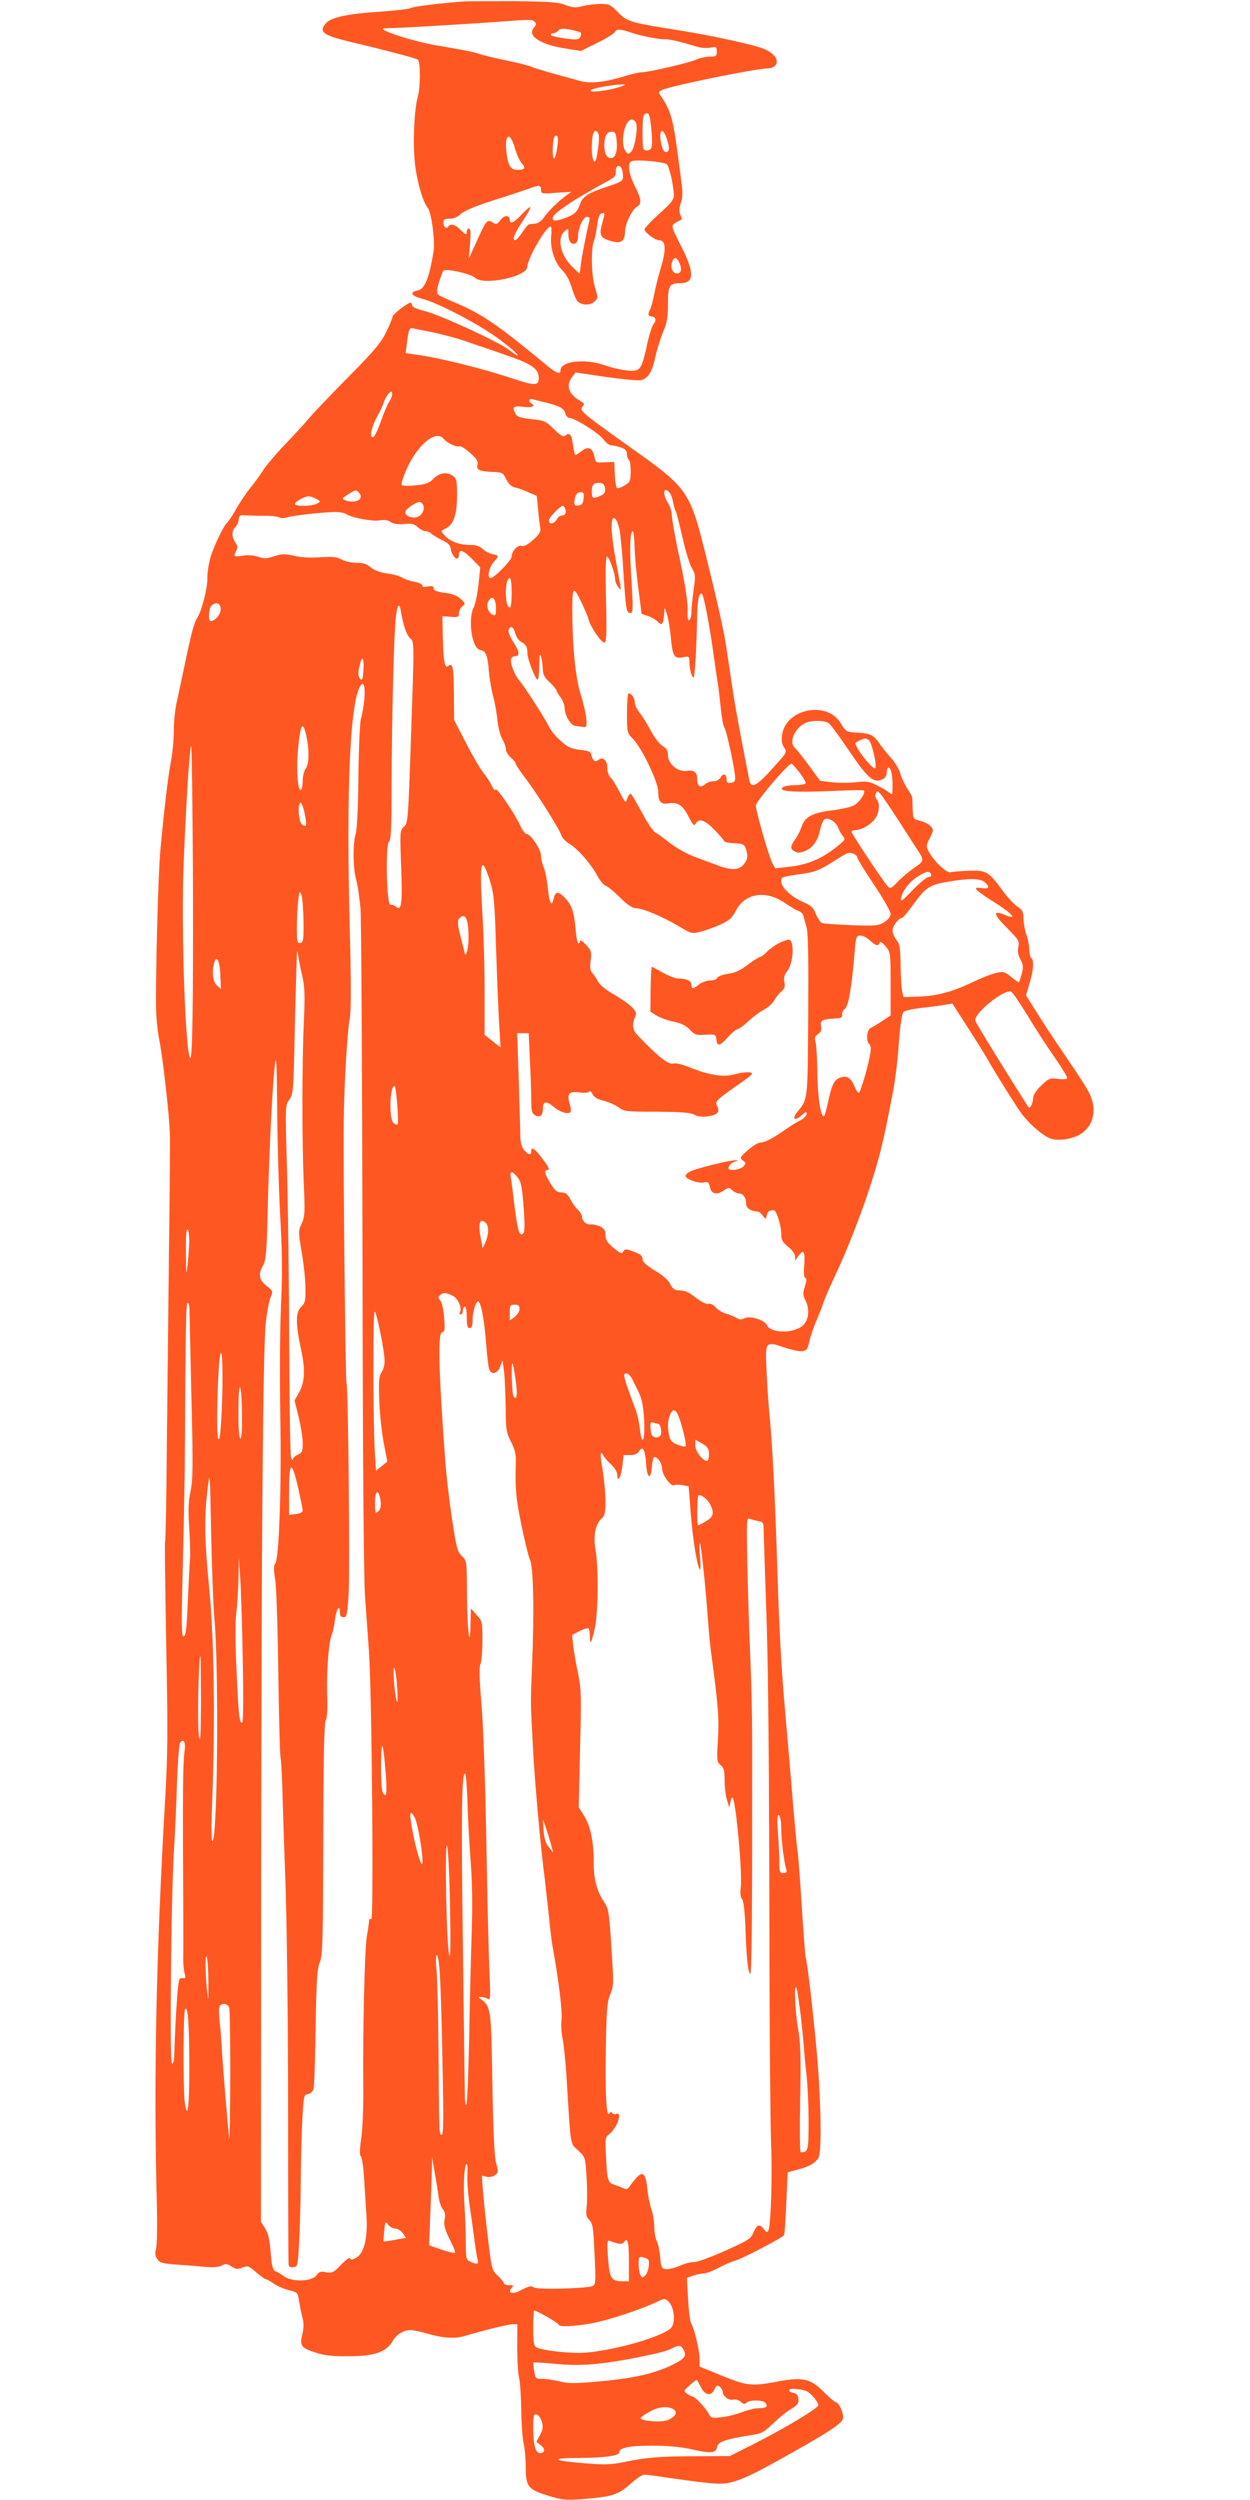 <?xml version="1.0" standalone="no"?>
<!DOCTYPE svg PUBLIC "-//W3C//DTD SVG 20010904//EN"
 "http://www.w3.org/TR/2001/REC-SVG-20010904/DTD/svg10.dtd">
<svg version="1.0" xmlns="http://www.w3.org/2000/svg"
 width="640pt" height="1280pt" viewBox="0 0 640 1280"
 preserveAspectRatio="xMidYMid meet">
<g transform="translate(0,1280) scale(0.1,-0.1)"
fill="#ff5722" stroke="none">
<path d="M2385 12793 c-101 -6 -271 -26 -281 -34 -6 -5 -78 -13 -160 -19 -168
-11 -251 -29 -277 -61 -37 -46 -13 -61 163 -102 123 -29 299 -75 309 -82 14
-8 14 -138 1 -186 -20 -72 -27 -244 -15 -351 11 -93 41 -194 66 -224 18 -22
37 -167 29 -220 -22 -137 -45 -194 -81 -201 -45 -9 -34 -28 23 -43 81 -20 293
-132 390 -204 77 -58 108 -86 95 -86 -2 0 -20 13 -40 28 -50 40 -352 179 -431
199 -41 10 -66 21 -66 29 0 8 -4 14 -8 14 -15 0 -92 -60 -92 -71 0 -6 -14 -41
-32 -78 -26 -54 -60 -96 -199 -236 -92 -93 -182 -188 -200 -210 -18 -22 -72
-81 -120 -131 -48 -50 -99 -111 -114 -135 -15 -24 -44 -64 -65 -89 -20 -25
-52 -72 -70 -105 -19 -33 -39 -64 -46 -70 -20 -17 -72 -127 -88 -185 -8 -30
-15 -73 -14 -95 1 -54 -26 -164 -51 -206 -19 -33 -29 -68 -72 -274 -10 -49
-25 -119 -33 -155 -9 -36 -16 -103 -16 -150 0 -47 -7 -119 -15 -160 -15 -76
-36 -257 -54 -455 -11 -113 -25 -649 -22 -810 1 -49 9 -122 17 -161 18 -92 53
-399 54 -489 1 -38 -1 -311 -5 -605 -3 -294 -8 -744 -11 -1000 -2 -256 -6
-470 -9 -477 -2 -7 1 -243 6 -525 9 -438 8 -553 -5 -783 -46 -782 -60 -1448
-43 -2073 3 -112 1 -218 -4 -235 -6 -23 -5 -37 6 -53 12 -19 26 -23 92 -28 43
-3 109 -8 147 -12 46 -4 76 -2 92 7 19 10 27 9 49 -5 23 -15 32 -16 56 -6 26
11 32 9 70 -24 24 -20 46 -36 51 -36 5 0 22 -10 38 -21 16 -12 50 -27 77 -34
47 -12 48 -13 54 -56 4 -24 11 -61 17 -83 8 -28 8 -52 0 -87 -14 -60 -7 -70
70 -95 42 -14 85 -19 167 -18 132 0 192 21 225 77 21 36 56 57 93 57 12 0 54
-9 92 -20 79 -22 134 -25 185 -10 93 28 223 60 244 60 l25 0 -1 -117 c0 -65 4
-136 10 -158 5 -22 10 -98 11 -170 1 -72 7 -148 13 -170 5 -22 10 -75 10 -119
0 -98 12 -113 118 -145 64 -20 88 -22 165 -17 157 12 190 22 251 77 30 27 62
49 72 49 9 0 64 -7 122 -16 260 -37 283 -38 352 -15 63 22 111 46 313 160 168
95 225 134 231 157 6 23 -20 84 -36 84 -5 0 -33 24 -63 54 -67 68 -109 77
-238 52 -129 -24 -154 -22 -282 30 l-115 47 0 36 c1 40 -26 156 -43 185 -6 10
-13 66 -16 126 l-6 107 33 12 c18 6 42 11 54 11 12 0 46 13 76 29 30 16 66 32
80 35 45 13 249 120 255 133 2 8 8 83 11 168 l7 153 45 12 c62 15 99 36 113
63 18 33 12 321 -12 572 -21 218 -46 431 -54 453 -2 7 -11 124 -20 260 -8 136
-18 258 -20 272 -3 14 -12 108 -21 210 -16 191 -25 300 -43 505 -21 236 -31
425 -41 740 -11 358 -26 655 -40 790 -5 50 -12 150 -15 223 -7 156 -8 156 91
123 35 -12 76 -21 91 -19 23 3 28 10 38 53 6 28 23 77 38 110 14 33 29 71 33
85 3 14 40 97 81 185 41 89 105 252 143 365 62 186 80 256 135 545 9 50 22
155 27 235 6 84 16 150 23 158 6 7 49 17 96 22 46 5 100 12 120 16 l35 6 85
-132 c46 -72 90 -143 98 -158 16 -31 135 -223 166 -266 41 -59 119 -126 159
-137 47 -13 123 3 161 33 56 44 70 119 35 195 -10 24 -59 100 -107 170 -48 70
-118 174 -154 232 l-66 105 18 60 c21 67 24 122 9 131 -5 3 -10 23 -10 43 0
20 -7 55 -15 77 -8 22 -14 59 -15 82 0 34 -5 44 -29 60 -16 10 -49 45 -74 78
-76 104 -85 109 -175 107 -42 -2 -85 -5 -95 -8 -20 -6 -87 58 -113 108 -13 24
-12 31 7 68 20 39 20 42 4 60 -9 10 -33 22 -53 27 -36 9 -37 10 -39 58 -1 28
-2 55 -2 61 -1 6 -12 27 -26 47 -13 20 -29 54 -35 76 -6 22 -28 59 -50 83 -22
24 -50 59 -62 78 -25 37 -49 47 -113 49 -48 2 -56 6 -80 47 -67 116 -277 78
-300 -54 -5 -32 -3 -49 9 -68 17 -24 16 -26 -51 -100 -91 -102 -117 -115 -127
-66 -52 266 -71 368 -87 477 -11 72 -26 173 -34 225 -8 52 -45 222 -84 377
-102 415 -92 401 -431 642 -221 158 -234 169 -218 189 11 12 10 17 -6 26 -64
36 -81 81 -47 125 l18 24 155 -23 c86 -12 167 -20 182 -16 35 9 56 44 72 121
8 36 25 92 39 125 20 47 25 76 25 143 0 94 7 107 61 107 76 0 77 53 2 198 -45
90 -47 95 -29 108 10 7 24 15 30 17 7 2 8 10 0 27 -8 17 -7 34 2 60 9 26 10
55 3 106 -5 38 -13 103 -19 144 -22 172 -36 224 -82 292 -18 26 -18 27 -1 36
38 21 486 112 547 112 13 0 29 7 36 15 20 24 -2 59 -52 82 -44 21 -267 70
-443 98 -247 39 -264 44 -310 91 -38 40 -46 44 -89 44 -26 0 -67 -5 -92 -11
-37 -10 -52 -9 -90 6 -37 14 -83 17 -257 19 -117 0 -230 0 -252 -1z m353 -105
c9 -9 8 -16 -4 -29 -38 -42 34 -89 166 -108 l74 -12 83 41 c45 22 86 47 91 56
10 17 27 16 87 -4 47 -16 137 -34 170 -33 27 0 65 -9 171 -40 17 -5 45 -6 62
-3 29 6 32 4 32 -20 0 -23 -4 -26 -35 -26 -19 0 -49 -6 -67 -14 -40 -18 -247
-66 -281 -66 -14 0 -53 -9 -88 -20 -103 -31 -173 -39 -227 -25 -119 32 -239
66 -257 75 -11 5 -67 19 -125 31 -58 12 -116 26 -130 31 -28 11 -85 22 -210
43 -111 17 -290 72 -290 88 0 2 17 3 38 3 39 0 381 20 562 33 159 12 165 12
178 -1z m233 -53 c6 -4 5 -13 0 -24 -9 -15 -17 -16 -80 -8 -39 6 -71 14 -71
18 0 5 6 9 14 9 7 0 19 6 25 14 9 10 22 11 57 5 25 -5 50 -11 55 -14z m199
-281 c-62 -20 -158 -30 -145 -16 10 11 114 29 165 30 17 0 10 -5 -20 -14z
m165 -218 c8 -91 4 -106 -26 -106 -17 0 -19 8 -19 88 0 89 3 102 26 102 8 0
14 -27 19 -84z m-77 30 c7 -35 -9 -126 -26 -142 -14 -15 -17 -15 -29 2 -31 42
-3 169 35 162 9 -2 18 -12 20 -22z m-194 -52 c6 -14 1 -67 -10 -122 -9 -42
-24 -11 -24 48 0 61 7 90 20 90 4 0 11 -7 14 -16z m94 -46 c3 -57 -13 -86 -41
-75 -32 12 -30 122 2 130 30 8 36 0 39 -55z m259 12 c9 -29 10 -47 3 -54 -16
-16 -32 8 -38 59 -7 62 17 58 35 -5z m-563 -28 c-10 -72 -23 -86 -24 -25 0 58
8 86 22 77 5 -3 6 -26 2 -52z m-218 -9 c9 -32 25 -67 35 -79 23 -24 16 -34
-22 -34 -34 0 -48 22 -56 90 -11 94 18 110 43 23z m779 -85 c13 -14 35 -113
35 -159 0 -21 -16 -42 -75 -94 -41 -37 -75 -73 -75 -79 0 -16 54 -56 75 -56
34 0 37 -48 9 -139 -14 -47 -30 -110 -35 -140 -6 -29 -14 -62 -19 -72 -14 -25
-12 -39 4 -39 23 0 29 -20 13 -38 -8 -9 -22 -53 -32 -97 -22 -105 -33 -133
-57 -141 -27 -8 -96 3 -165 27 -101 34 -223 20 -223 -27 0 -23 -21 -16 -69 24
-242 201 -328 261 -458 317 -48 20 -93 41 -99 46 -9 7 -8 23 3 62 9 28 19 56
23 61 13 13 142 -16 162 -36 42 -42 267 5 268 56 1 43 95 206 119 206 5 0 6
-22 3 -49 -6 -63 19 -139 58 -176 18 -17 36 -50 46 -84 9 -31 23 -64 31 -73
20 -22 66 -23 87 -2 19 19 19 17 1 78 -17 57 -20 192 -4 233 6 15 13 53 17 83
5 40 12 56 24 58 16 3 16 0 3 -45 -18 -60 -13 -78 27 -92 65 -23 88 -11 88 44
0 36 36 112 59 125 28 15 26 39 -9 108 -31 62 -39 116 -17 126 23 11 169 -2
182 -16z m-231 -24 c3 -9 6 -26 6 -39 0 -20 -10 -27 -67 -46 -109 -35 -140
-54 -153 -93 -13 -41 -30 -56 -79 -73 -47 -17 -61 -16 -61 1 0 23 105 93 280
188 38 20 45 29 43 51 -2 30 21 38 31 11z m-414 -105 c0 -21 3 -22 78 -16 l77
5 -35 -26 c-41 -31 -88 -79 -110 -112 -9 -12 -27 -24 -40 -25 -14 -1 -28 -3
-32 -4 -4 0 -20 -19 -34 -41 -15 -22 -31 -40 -35 -40 -19 0 -7 31 36 96 25 37
43 70 40 73 -3 3 -23 -14 -44 -37 -40 -43 -61 -53 -61 -28 0 26 -29 26 -48 -1
-17 -23 -21 -24 -40 -12 -28 17 -32 13 -81 -96 l-41 -90 7 78 c4 55 3 77 -6
77 -6 0 -11 -7 -11 -15 0 -21 -5 -19 -34 10 -26 26 -50 32 -61 15 -9 -15 -25
-2 -25 21 0 15 7 19 32 19 20 0 41 9 57 24 17 16 75 41 166 70 77 24 158 51
180 59 55 21 65 20 65 -4z m247 -161 c-19 -83 -38 -180 -43 -222 l-6 -48 -35
33 c-63 60 -83 148 -43 184 20 18 20 17 20 -11 0 -38 14 -58 34 -51 10 4 16
18 16 37 0 43 26 100 46 100 12 0 15 -6 11 -22z m463 -217 c13 -32 7 -51 -15
-51 -21 0 -34 31 -24 58 11 30 24 28 39 -7z m-1272 -351 c54 -11 138 -33 187
-51 50 -17 136 -46 192 -66 130 -44 167 -68 171 -111 5 -47 -16 -49 -121 -14
-164 55 -390 111 -511 127 l-49 7 7 55 c6 55 12 73 23 73 2 0 48 -9 101 -20z
m-214 -355 c-10 -15 -30 -61 -44 -103 -15 -42 -32 -78 -39 -80 -21 -7 -11 48
18 101 16 28 32 63 36 77 4 14 15 33 24 44 14 15 16 16 19 3 2 -9 -5 -28 -14
-42z m796 -5 c75 -18 98 -31 104 -56 4 -13 13 -24 22 -24 27 0 152 -79 174
-110 12 -17 29 -30 39 -30 10 0 32 -5 50 -11 23 -8 31 -17 31 -34 0 -13 5 -27
10 -30 11 -7 13 -95 2 -111 -8 -13 -46 -34 -61 -34 -6 0 -11 30 -13 68 l-3 67
-48 -2 c-45 -3 -48 -2 -53 27 -10 47 -30 57 -64 32 -16 -12 -31 -22 -34 -22
-3 0 -8 23 -12 50 -7 55 -17 68 -39 50 -10 -9 -23 -2 -59 33 -42 41 -50 45
-116 51 -54 6 -72 12 -80 26 -20 37 -13 43 40 37 46 -6 64 3 40 18 -17 10 -11
27 8 21 9 -3 37 -10 62 -16z m-519 -186 c18 -22 65 -45 81 -39 7 3 32 -13 56
-35 33 -29 42 -44 37 -59 -8 -26 8 -34 74 -37 53 -2 57 -4 73 -38 12 -24 27
-38 45 -42 16 -3 47 -14 70 -25 l41 -18 7 -68 c3 -37 8 -80 11 -94 4 -21 -3
-33 -36 -63 -28 -25 -47 -35 -60 -31 -20 6 -50 -27 -50 -54 0 -19 -90 -111
-108 -111 -20 0 -8 58 18 85 26 28 25 31 -10 38 -16 4 -39 16 -50 27 -14 14
-33 20 -65 20 -53 0 -102 18 -129 49 -11 11 -17 22 -15 24 2 1 13 7 24 13 38
20 55 72 55 166 0 82 -2 89 -25 104 -31 20 -68 12 -99 -20 -16 -18 -37 -26
-87 -31 -42 -4 -69 -3 -73 3 -3 5 10 45 30 89 56 120 147 193 185 147z m827
-255 c2 -19 -3 -28 -23 -37 -39 -18 -45 -15 -45 22 0 36 11 46 45 43 13 -1 21
-10 23 -28z m-1258 -24 c26 -32 -23 -56 -74 -36 -17 6 -15 10 15 29 41 26 43
26 59 7z m1589 2 c6 -8 14 -29 17 -48 4 -19 10 -41 15 -49 4 -9 19 -70 34
-135 15 -66 36 -135 47 -153 19 -32 20 -40 9 -115 -6 -45 -11 -96 -11 -114 0
-17 -5 -35 -11 -38 -7 -5 -10 12 -8 52 1 37 -12 126 -39 253 -23 107 -42 211
-42 230 0 19 -9 49 -20 65 -30 46 -23 90 9 52z m-441 -29 c-2 -25 -8 -34 -25
-36 -24 -4 -27 6 -17 46 4 13 14 22 26 22 16 0 19 -6 16 -32z m-1369 -2 c24
-13 24 -14 3 -25 -25 -14 -112 -15 -112 -1 0 11 49 39 70 39 8 0 26 -6 39 -13z
m548 -32 c11 -29 -14 -64 -46 -64 -31 0 -54 19 -43 36 11 16 55 44 70 44 7 0
15 -7 19 -16z m727 -20 c8 -20 -1 -34 -19 -34 -8 0 -19 -9 -25 -20 -13 -23
-40 -27 -40 -5 0 14 57 74 71 75 4 0 10 -7 13 -16z m-1119 -27 c28 -19 135
-38 172 -31 20 4 39 1 52 -8 14 -10 37 -14 69 -11 38 4 52 1 71 -16 13 -12 31
-21 41 -21 9 0 21 -5 28 -12 7 -7 31 -21 55 -33 30 -14 43 -27 45 -45 7 -44
42 -70 42 -30 0 31 22 24 68 -23 l41 -42 -9 -87 c-5 -47 -16 -100 -24 -117
-32 -62 -10 -213 33 -219 29 -5 37 -25 44 -107 3 -38 13 -97 22 -130 9 -33 19
-89 22 -125 4 -36 15 -78 25 -95 10 -16 18 -39 18 -51 0 -11 11 -30 25 -42 14
-12 25 -26 25 -31 0 -6 22 -38 48 -73 58 -75 177 -264 186 -295 4 -12 22 -32
41 -43 44 -27 109 -101 142 -162 14 -26 34 -50 44 -53 10 -3 43 -30 73 -60 38
-38 64 -55 81 -55 35 0 136 -42 218 -91 67 -40 70 -41 115 -29 26 6 72 23 102
37 44 20 59 34 76 67 46 93 153 111 252 43 29 -19 61 -39 72 -42 10 -3 21 -14
23 -23 3 -9 10 -37 17 -62 8 -33 10 -164 8 -455 -3 -440 -1 -420 -57 -490 -29
-36 -11 -47 25 -14 20 18 24 20 24 6 0 -9 -15 -24 -32 -33 -18 -9 -54 -31 -79
-49 -61 -43 -103 -65 -127 -65 -11 0 -39 -18 -63 -39 -42 -37 -43 -40 -25 -53
17 -13 17 -15 1 -31 -16 -17 -75 -24 -75 -9 0 15 16 30 35 35 18 4 18 5 -2 6
-28 1 -202 -42 -231 -58 -12 -6 -22 -16 -22 -22 0 -16 68 -40 94 -33 21 5 25
1 31 -25 8 -36 36 -41 73 -15 21 15 25 15 41 0 10 -9 24 -16 32 -16 23 0 39
-21 39 -51 0 -25 20 -39 63 -43 5 -1 15 -10 23 -21 14 -19 15 -19 20 3 6 21
10 24 35 26 14 1 39 -77 39 -124 0 -28 7 -41 35 -63 20 -16 35 -37 36 -50 l0
-22 16 23 c27 39 36 26 31 -43 -4 -42 -2 -65 5 -68 8 -2 7 -15 -2 -44 -11 -34
-11 -44 3 -71 23 -45 17 -102 -14 -129 -48 -42 -165 -40 -184 3 -12 27 -89 49
-116 34 -15 -8 -26 -7 -42 4 -13 7 -36 17 -51 20 -16 4 -39 18 -52 32 -13 14
-29 22 -38 18 -9 -3 -34 9 -62 30 -44 34 -54 38 -100 40 -12 1 -25 13 -33 31
-9 19 -36 44 -78 69 -41 25 -64 45 -64 57 0 20 -11 29 -58 45 -27 10 -34 9
-41 -4 -7 -13 -15 -10 -50 19 -31 26 -41 41 -41 65 0 24 -6 34 -27 44 -16 7
-36 12 -46 11 -23 -3 -47 16 -47 39 0 9 -9 25 -21 36 -12 10 -29 35 -39 54
-14 26 -24 34 -46 35 -22 0 -33 9 -55 45 -32 52 -35 70 -14 70 11 0 3 17 -26
55 -42 56 -59 67 -59 40 0 -21 -14 -19 -36 6 -13 15 -19 37 -20 73 0 28 -4
158 -8 289 l-8 237 30 0 29 0 6 -137 c4 -75 7 -167 7 -204 0 -59 3 -70 21 -80
25 -13 39 1 39 38 0 34 18 37 51 9 32 -28 72 -42 87 -32 7 4 6 18 0 40 -17 55
-6 70 47 63 27 -4 47 -2 51 4 4 6 11 1 18 -13 8 -16 26 -27 58 -34 25 -7 60
-22 76 -34 28 -21 41 -22 193 -22 124 -1 171 -4 193 -15 20 -10 42 -13 73 -8
48 7 61 22 44 54 -12 21 -3 30 128 121 28 19 51 38 51 43 0 11 -44 9 -95 -5
-53 -14 -127 -2 -224 37 -36 15 -71 23 -82 20 -26 -8 -76 31 -186 146 -26 27
-28 56 -8 101 9 22 -29 58 -115 108 -40 23 -71 49 -79 66 -8 16 -21 35 -29 43
-10 11 -12 27 -8 62 6 44 4 51 -23 81 -17 18 -31 27 -31 21 0 -7 -4 -13 -9
-13 -4 0 -11 33 -14 74 -8 88 -19 122 -55 159 -33 35 -49 34 -57 -3 -10 -47
-22 -27 -30 52 -4 40 -13 88 -21 107 -8 18 -14 46 -14 61 0 30 -53 110 -74
110 -7 0 -21 19 -32 42 -29 64 -122 200 -127 186 -2 -8 -10 0 -18 17 -7 17
-28 48 -45 70 -18 22 -58 92 -90 155 l-59 114 -1 132 c-1 139 -6 163 -29 144
-18 -15 -25 22 -28 155 l-2 100 43 -3 c38 -3 42 -1 42 19 0 12 8 28 18 35 16
13 15 16 -10 38 -19 17 -45 27 -83 31 -39 5 -55 12 -55 22 0 12 -7 14 -30 10
-20 -4 -29 -3 -27 5 1 6 -17 15 -40 19 -23 4 -52 14 -65 22 -13 8 -47 18 -77
21 -36 5 -64 16 -83 31 -21 18 -40 24 -71 23 -24 0 -59 7 -77 17 -27 14 -49
16 -110 12 -48 -4 -97 -1 -133 7 -49 11 -63 11 -103 -2 -39 -13 -52 -13 -81
-3 -21 8 -52 10 -79 6 -47 -7 -50 -5 -34 26 8 14 7 25 -5 41 -19 28 -19 62 -1
78 8 6 16 24 18 38 2 22 7 26 28 24 14 -1 57 -3 95 -3 39 1 76 -3 84 -8 8 -5
25 -5 40 0 26 9 169 25 246 28 22 0 49 -5 60 -12z m1397 -79 c5 -24 15 -128
21 -233 11 -167 14 -190 30 -193 20 -4 20 5 8 202 -8 130 -5 216 9 216 4 0 8
-35 9 -77 1 -43 9 -138 19 -212 l17 -134 30 -10 c17 -5 40 -18 51 -29 19 -17
22 -17 28 -3 3 9 6 31 7 48 1 32 1 31 14 -9 7 -23 16 -77 20 -120 9 -95 17
-108 62 -99 32 6 33 5 33 -29 0 -19 5 -47 12 -63 11 -25 13 -17 19 77 4 58 7
152 8 210 1 97 11 144 26 128 9 -9 40 -171 59 -313 9 -66 19 -133 22 -150 3
-16 9 -70 14 -118 5 -49 13 -94 18 -100 11 -12 54 -213 56 -257 1 -19 -5 -26
-21 -28 -17 -3 -23 2 -23 17 0 28 -17 35 -30 11 -7 -12 -21 -20 -37 -20 -15 0
-34 -7 -44 -16 -23 -20 -39 -10 -39 25 0 37 -16 50 -54 44 -45 -7 -96 36 -96
80 0 24 -7 36 -28 48 -15 9 -42 43 -61 80 -19 35 -45 77 -58 92 -12 16 -23 39
-23 51 0 22 -17 46 -32 46 -4 0 -8 -45 -8 -101 0 -97 1 -102 28 -129 47 -46
132 -224 132 -273 0 -53 13 -67 55 -60 46 7 71 -10 101 -69 22 -43 28 -49 36
-35 16 30 48 19 99 -35 27 -28 49 -54 49 -57 0 -3 21 -7 46 -8 53 -2 59 -6 68
-49 5 -23 1 -37 -14 -57 -26 -33 -62 -35 -135 -8 -27 10 -81 30 -118 44 -37
13 -93 45 -125 69 -31 25 -66 50 -77 56 -11 6 -42 51 -68 101 -27 50 -52 93
-57 96 -4 3 -12 -7 -18 -22 -9 -28 -9 -27 -40 33 -17 33 -37 66 -46 73 -9 8
-16 28 -16 46 0 41 -23 63 -45 45 -18 -15 -31 -5 -37 25 -3 16 -13 21 -54 25
-28 3 -60 12 -70 20 -49 36 -77 68 -96 105 -26 51 -125 203 -150 232 -23 25
-48 92 -41 110 3 7 11 13 18 13 28 0 26 22 -5 70 -18 28 -30 57 -26 65 9 25
25 17 34 -17 4 -17 17 -36 27 -42 28 -15 35 -27 35 -58 0 -31 41 -138 53 -138
4 0 7 33 8 73 1 51 3 65 9 47 4 -14 8 -42 9 -64 1 -30 8 -45 36 -70 19 -18 35
-37 35 -42 0 -5 9 -20 20 -34 11 -14 20 -38 21 -55 1 -40 31 -89 55 -92 10 -1
28 -3 39 -5 18 -3 20 2 17 40 -1 23 -14 79 -28 124 -27 85 -43 240 -44 430 0
123 6 130 44 50 18 -37 36 -78 39 -92 9 -38 65 -120 81 -120 11 0 13 35 9 220
-4 153 -2 220 5 220 11 0 42 -89 42 -120 0 -9 7 -25 16 -36 17 -21 19 -37 -12
131 -29 157 -30 245 -2 217 6 -6 15 -30 20 -54z m-552 -323 c0 -41 -4 -75 -9
-75 -13 0 -21 27 -21 75 0 48 8 75 21 75 5 0 9 -34 9 -75z m-86 -41 c8 -22 7
-74 -1 -74 -28 1 -47 43 -33 71 13 23 26 24 34 3z m-1404 -43 c0 -27 -29 -61
-52 -61 -13 0 -9 65 4 78 23 23 48 14 48 -17z m923 -13 c11 -68 30 -124 49
-138 19 -16 19 -25 3 -480 -15 -451 -16 -466 -37 -483 -20 -17 -21 -23 -14
-205 7 -192 2 -228 -27 -204 -8 7 -21 11 -28 10 -20 -4 -26 312 -7 323 10 7
13 72 13 286 1 331 11 755 21 853 7 75 19 91 27 38z m-192 -296 c-3 -53 -8
-63 -21 -42 -8 14 -7 34 7 83 9 32 17 8 14 -41z m4 -156 c-4 -39 -12 -82 -17
-96 -5 -14 -11 -144 -13 -290 -1 -158 -7 -279 -14 -300 -15 -48 -14 -177 3
-236 8 -27 17 -94 22 -149 4 -55 8 -836 10 -1735 1 -1020 6 -1691 13 -1785 6
-82 15 -208 20 -280 15 -205 25 -1379 12 -1371 -6 4 -11 1 -11 -6 0 -7 -5 -44
-12 -83 -11 -74 -21 -482 -18 -780 1 -101 -4 -215 -11 -259 -8 -52 -8 -80 -2
-85 6 -3 13 -53 17 -111 3 -58 9 -143 12 -190 8 -115 -11 -195 -50 -218 -21
-13 -30 -14 -33 -5 -3 7 -22 -7 -47 -33 -38 -40 -46 -43 -76 -38 -27 6 -36 3
-50 -16 -24 -32 -125 -35 -167 -4 -15 11 -35 23 -44 26 -12 5 -18 27 -23 94
-5 64 -12 98 -28 124 l-22 35 1 1595 c1 1834 9 2874 24 3010 6 52 17 110 24
127 14 32 13 34 -21 60 -39 32 -43 58 -16 106 14 27 18 71 23 292 7 295 26
675 39 750 5 32 8 -52 9 -240 1 -159 8 -402 15 -540 11 -189 12 -303 5 -465
-6 -118 -7 -372 -4 -565 7 -369 -6 -737 -26 -761 -8 -10 -8 -31 0 -81 6 -37
13 -252 16 -476 3 -225 8 -419 11 -432 3 -12 7 -78 9 -146 2 -68 9 -297 17
-509 7 -225 13 -707 13 -1160 0 -426 1 -781 3 -788 1 -8 12 -12 25 -10 21 3
22 9 28 118 4 63 8 212 9 330 1 118 5 265 9 325 6 103 7 110 27 113 12 2 25
13 29 25 4 12 9 155 11 317 4 241 8 302 22 335 14 35 16 111 17 632 1 422 5
596 13 606 7 9 10 55 7 138 -3 121 8 264 25 304 5 11 12 44 15 72 7 55 25 83
25 39 0 -19 5 -26 19 -26 17 0 19 11 26 118 7 126 -2 1069 -11 1083 -5 8 -17
1073 -14 1334 1 172 18 467 31 532 7 36 7 191 -1 490 -17 677 2 1111 52 1206
19 37 30 5 23 -67z m2378 -119 c10 -6 57 -71 105 -142 94 -139 125 -166 168
-146 16 7 24 19 24 36 0 14 4 25 9 25 12 0 21 -37 21 -94 0 -46 -1 -48 -17
-34 -10 8 -38 25 -63 37 -38 20 -53 22 -108 16 -35 -4 -90 -4 -123 0 l-60 7
-56 77 c-31 42 -64 84 -75 94 -29 28 0 97 53 124 31 16 100 16 122 0z m-2674
-67 c15 -71 14 -143 -4 -166 -8 -10 -15 -38 -15 -61 0 -23 -4 -44 -9 -47 -15
-9 -24 89 -17 183 12 153 26 181 45 91z m2878 -18 c16 -10 45 -134 34 -145
-11 -11 -101 102 -101 128 0 5 37 23 50 24 3 0 10 -3 17 -7z m-3459 -725 c2
-620 -3 -916 -14 -904 -25 25 -47 662 -34 987 12 308 31 610 39 610 3 0 7
-312 9 -693z m3106 557 c20 -26 33 -50 30 -55 -3 -5 -26 -9 -52 -9 -26 0 -54
-4 -62 -10 -37 -23 57 -29 295 -18 61 3 113 3 117 1 14 -8 -22 -63 -51 -77
-15 -8 -65 -20 -111 -25 -101 -13 -139 -33 -156 -84 -7 -21 -22 -51 -34 -66
-25 -36 -25 -48 0 -61 14 -8 28 -7 53 3 39 17 63 51 76 108 5 23 14 46 20 52
16 16 60 -8 72 -40 6 -16 17 -35 25 -45 14 -15 11 -20 -35 -56 -75 -59 -145
-89 -234 -99 l-78 -9 -15 28 c-18 35 -84 265 -84 294 0 20 164 213 182 214 4
0 23 -21 42 -46z m506 -244 c40 -63 81 -126 90 -140 44 -66 44 -66 -7 -102
-27 -18 -65 -50 -86 -72 -32 -34 -39 -38 -51 -25 -22 23 -186 270 -186 280 0
5 9 9 20 9 30 0 75 26 99 56 23 29 28 83 10 101 -7 7 -9 20 -5 29 6 17 8 16
25 -2 9 -10 50 -71 91 -134z m-3040 34 c13 -60 9 -74 -15 -54 -17 14 -22 110
-6 110 5 0 15 -25 21 -56z m2830 -226 c0 -6 38 -68 85 -138 47 -70 85 -137 85
-149 0 -13 -12 -29 -32 -42 -30 -19 -44 -20 -168 -16 -74 3 -142 8 -151 11 -9
4 -23 25 -32 47 -12 32 -24 43 -64 60 -59 25 -113 75 -113 106 0 24 -2 23 127
42 46 7 78 21 130 54 37 24 75 47 83 49 18 6 50 -9 50 -24z m-1880 -123 c19
-61 23 -104 30 -345 5 -151 12 -326 16 -389 l7 -114 -41 32 -41 33 0 217 c1
119 -5 307 -12 418 -15 257 -5 294 41 148z m2258 37 c2 -7 -4 -12 -13 -12 -9
0 -46 -30 -82 -67 -57 -60 -64 -64 -59 -39 10 41 45 84 91 112 41 25 56 26 63
6z m274 -39 c28 -25 22 -36 -18 -30 -50 8 -34 -9 77 -79 88 -57 110 -86 43
-58 -62 26 -59 4 10 -65 61 -62 66 -69 60 -99 -5 -23 -1 -43 11 -65 14 -27 15
-39 6 -75 -7 -23 -13 -42 -15 -42 -2 0 -20 13 -40 29 -32 26 -40 28 -74 20
-22 -4 -77 -26 -123 -48 -103 -50 -186 -71 -281 -74 l-72 -2 -7 30 c-4 17 -7
77 -8 133 -1 88 -4 108 -21 129 -11 14 -20 36 -20 49 0 23 31 64 48 64 4 0 27
26 50 58 71 98 88 110 177 126 111 20 174 20 197 -1z m-3488 -198 c1 -97 -1
-110 -16 -113 -16 -3 -18 6 -18 80 0 46 3 107 7 137 5 48 7 52 16 30 5 -13 10
-73 11 -134z m840 -12 c8 -52 6 -124 -4 -148 -5 -11 -9 -17 -9 -12 -1 4 -10
44 -22 88 -16 63 -18 83 -9 95 21 24 37 16 44 -23z m2060 -88 c30 -28 42 -31
50 -12 3 8 14 2 30 -18 25 -29 26 -33 26 -192 l0 -162 -42 -28 c-24 -16 -51
-32 -60 -36 -20 -7 -25 -71 -7 -83 7 -4 9 -22 5 -48 -8 -53 -47 -188 -57 -200
-4 -5 -15 10 -24 32 -19 46 -40 57 -77 43 -27 -10 -40 -37 -59 -126 -7 -33
-15 -64 -19 -68 -16 -18 -34 94 -35 217 -1 72 -5 144 -9 159 -7 23 -5 31 13
43 15 11 19 22 15 39 -7 29 6 37 65 40 38 2 45 5 43 19 -2 10 5 24 14 31 18
13 35 109 50 293 6 76 9 82 29 82 12 0 34 -11 49 -25z m-2907 -179 c13 -57 15
-98 9 -230 -10 -219 -10 -614 -1 -826 7 -159 6 -179 -10 -214 -18 -37 -18 -42
0 -150 11 -61 19 -143 19 -183 1 -62 -2 -75 -21 -93 -30 -27 -30 -87 -2 -217
24 -110 20 -172 -13 -228 l-20 -36 21 -84 c11 -46 21 -106 21 -133 0 -42 -3
-50 -25 -60 -14 -6 -25 -17 -26 -24 -1 -7 -5 -2 -9 12 -4 14 -8 268 -9 565 -1
297 -6 696 -11 888 -10 347 -10 347 11 376 21 28 22 44 29 393 5 199 10 365
11 368 1 3 4 -8 6 -25 2 -16 11 -61 20 -99z m-419 4 l3 -74 -21 19 c-20 18
-26 66 -14 113 13 45 29 15 32 -58z m4132 -208 c39 -65 102 -162 140 -216 38
-55 67 -103 64 -107 -3 -5 -24 -6 -48 -3 -40 6 -46 3 -84 -33 -26 -25 -42 -49
-42 -64 0 -25 -16 -57 -23 -49 -3 3 -31 48 -64 100 -129 206 -202 326 -209
343 -13 34 146 164 183 150 7 -3 44 -57 83 -121z m-3226 -458 c4 -53 5 -98 2
-101 -3 -3 -12 0 -21 7 -24 20 -20 190 5 190 4 0 10 -43 14 -96z m619 -376
c15 -20 21 -53 28 -149 6 -82 6 -126 -1 -133 -20 -20 -29 9 -45 134 -8 69 -17
138 -20 153 -6 35 10 32 38 -5z m-165 -230 c16 -16 15 -59 -3 -99 -8 -19 -14
-31 -15 -28 0 4 -4 29 -10 58 -13 69 -1 98 28 69z m-1519 -96 c-1 -31 -5 -86
-9 -122 -6 -57 -7 -48 -8 63 -1 83 2 126 8 122 6 -3 9 -32 9 -63z m1350 -277
c28 -14 48 -65 35 -86 -3 -5 0 -9 5 -9 6 0 11 9 11 20 0 11 5 20 10 20 6 0 10
-25 10 -55 0 -42 3 -55 15 -55 11 0 15 12 15 48 1 47 22 103 33 85 14 -22 28
-105 36 -213 5 -63 12 -123 16 -132 12 -29 42 -21 56 15 l12 32 8 -60 c4 -33
7 -115 8 -183 1 -112 3 -127 28 -175 19 -38 26 -65 24 -102 -4 -139 0 -182 29
-325 18 -85 37 -164 43 -175 18 -33 23 -266 11 -545 -8 -196 -8 -168 4 -405 9
-181 40 -527 63 -700 5 -44 14 -125 20 -180 5 -55 13 -125 19 -155 32 -179 50
-330 45 -370 -3 -25 -1 -68 5 -95 6 -28 16 -120 21 -205 22 -360 17 -331 59
-370 37 -35 37 -36 43 -135 4 -55 4 -123 1 -151 -5 -43 -3 -54 13 -70 18 -17
21 -38 27 -175 7 -145 6 -157 -11 -164 -32 -12 -278 -19 -298 -7 -18 10 -25 8
-72 -16 -42 -22 -68 -11 -41 16 9 9 6 12 -15 12 -15 0 -27 4 -27 9 0 6 -14 23
-31 39 -30 28 -32 34 -50 188 -11 88 -22 196 -26 242 l-6 83 24 -6 c14 -3 32
0 43 8 18 13 18 18 6 63 -9 33 -15 164 -19 409 -6 379 -8 388 -54 426 -20 15
-20 16 -1 14 11 0 26 -5 33 -10 12 -7 13 15 7 141 -4 82 -11 383 -16 669 -5
298 -16 598 -25 703 -11 127 -12 188 -5 202 5 10 10 64 10 119 0 98 -1 102
-30 133 l-29 33 -2 -80 c-3 -148 -17 -30 -18 152 -1 171 -1 172 -26 196 -23
21 -28 41 -51 193 -14 93 -29 223 -34 289 -35 479 -39 665 -15 665 12 0 14 13
9 72 -3 42 -11 79 -19 88 -11 13 -12 19 -3 28 16 16 33 15 67 -3z m-1349 -67
c0 -18 5 -220 10 -450 9 -355 8 -426 -5 -486 -11 -54 -12 -97 -6 -188 4 -66 6
-135 4 -154 -2 -19 -7 -116 -11 -214 -6 -141 -10 -180 -21 -184 -12 -4 -13 47
-5 359 5 200 9 425 10 499 4 741 6 850 15 850 5 0 9 -15 9 -32z m1690 0 c0
-13 -12 -31 -25 -41 l-25 -18 0 41 c0 36 2 40 25 40 19 0 25 -5 25 -22z m-691
-266 c1 -18 -6 -44 -15 -58 -14 -21 -16 -45 -12 -152 3 -70 14 -167 24 -216
l17 -89 -29 -24 -29 -23 -6 98 c-9 140 -10 707 -1 716 8 9 51 -199 51 -252z
m-834 -261 c-6 -115 -10 -150 -18 -136 -11 20 -2 376 11 430 11 46 15 -114 7
-294z m1504 169 c12 -79 8 -116 -10 -89 -8 13 -13 169 -5 169 2 0 9 -36 15
-80z m598 -1 c6 -13 22 -44 34 -69 16 -34 23 -70 27 -142 5 -107 -11 -138 -22
-43 -3 31 -12 72 -20 93 -51 136 -64 177 -59 185 8 13 27 2 40 -24z m-1998
-187 c1 -80 -3 -121 -9 -117 -6 4 -10 62 -9 143 0 86 4 130 9 117 5 -11 9 -75
9 -143z m2229 11 c19 -36 50 -163 42 -168 -5 -3 -24 1 -43 9 -26 10 -36 22
-41 46 -9 45 -8 74 4 104 11 30 25 33 38 9z m-98 -53 c11 0 20 -39 13 -56 -7
-19 -39 -18 -47 2 -3 9 -6 27 -6 41 0 19 4 24 16 19 9 -3 19 -6 24 -6z m260
-156 c0 -19 -5 -34 -10 -34 -23 0 -60 50 -60 79 l0 30 35 -20 c29 -17 35 -27
35 -55z m-322 -49 c5 -77 25 -85 30 -12 2 26 7 47 12 47 18 0 40 -33 40 -60 0
-31 46 -94 62 -84 5 3 24 3 42 0 l32 -6 11 -143 c11 -137 33 -270 47 -284 3
-4 4 27 0 68 -4 41 -4 71 0 68 6 -6 29 -230 41 -394 3 -49 10 -121 15 -160 38
-280 42 -341 36 -450 -7 -108 -6 -115 13 -132 17 -14 21 -29 21 -78 0 -33 5
-78 12 -100 l12 -40 6 30 c3 17 8 25 12 19 17 -27 49 -385 41 -454 -4 -33 -2
-55 7 -64 7 -10 13 -60 16 -133 5 -155 13 -241 25 -249 8 -5 11 274 10 1226 0
91 -4 275 -10 410 -6 135 -12 348 -15 473 -4 210 -3 228 12 221 10 -4 29 -9
45 -12 25 -4 27 -8 27 -56 1 -28 6 -190 12 -361 12 -319 16 -775 18 -1945 1
-371 5 -745 8 -830 7 -154 -1 -407 -13 -438 -6 -15 -9 -14 -25 6 -23 28 -35
22 -54 -22 -12 -29 -29 -39 -146 -91 -73 -33 -143 -58 -157 -57 -13 1 -46 -7
-73 -19 -26 -11 -59 -19 -72 -17 -20 3 -24 9 -28 63 -3 33 -11 70 -18 82 -6
12 -12 44 -12 71 0 27 -7 68 -15 91 -8 23 -18 72 -21 108 -10 93 -29 95 -90 9
-11 -16 -17 -18 -36 -8 -13 6 -33 13 -45 17 -30 8 -35 26 -40 141 -5 94 -4
102 15 116 40 28 72 118 37 105 -8 -4 -17 -1 -21 5 -4 7 -9 6 -14 -3 -15 -24
-22 98 -18 332 3 199 7 240 22 277 16 37 18 59 12 150 -16 269 -18 286 -42
322 -38 57 -54 117 -54 199 0 112 -16 189 -48 242 l-29 46 7 299 c7 269 6 308
-10 384 -10 47 -21 111 -25 142 l-6 57 39 20 c22 11 42 17 46 14 3 -4 6 -22 6
-41 0 -50 9 -34 26 44 17 82 19 310 3 399 -12 72 -1 131 31 160 17 15 20 30
20 94 -1 42 -7 112 -15 156 -8 43 -11 82 -8 85 3 3 8 -2 11 -10 3 -8 20 -29
39 -46 18 -17 33 -40 33 -52 0 -47 19 -19 26 38 l7 60 33 0 c23 0 38 6 46 20
19 30 32 8 36 -65z m-1779 -133 c11 -52 21 -99 21 -107 0 -7 -15 -15 -35 -17
l-35 -4 0 107 c0 173 13 179 49 21z m-431 -664 c23 -263 16 -1118 -10 -1134
-6 -4 -7 73 -1 212 15 412 9 826 -15 1073 -25 256 -27 363 -10 511 13 105 13
104 19 -220 4 -179 11 -378 17 -442z m846 630 c10 -38 7 -65 -9 -78 -13 -11
-15 -5 -15 44 0 57 13 75 24 34z m1694 -44 c20 -42 14 -61 -24 -83 -19 -12
-37 -21 -40 -21 -6 0 -5 146 2 153 10 10 50 -21 62 -49z m-2395 -796 c4 -193
2 -318 -3 -318 -15 0 -18 31 -29 270 -7 146 -7 250 -1 295 5 39 10 117 11 175
l2 105 7 -105 c4 -58 10 -248 13 -422z m-214 -210 c-1 -184 -3 -220 -11 -173
-8 54 -1 405 8 405 2 0 3 -105 3 -232z m1005 67 c3 -52 2 -79 -3 -65 -11 36
-22 188 -12 170 5 -8 12 -55 15 -105z m-1090 -329 c-7 -51 -9 -201 -6 -731 1
-154 1 -300 0 -325 0 -25 3 -58 7 -73 7 -24 5 -28 -11 -25 -17 3 -20 -7 -27
-97 -7 -94 -11 -186 -15 -298 -1 -30 -6 -46 -12 -42 -12 8 -4 837 10 1080 6
88 13 248 16 355 4 107 11 201 16 207 20 25 30 1 22 -51z m1032 -118 c4 -65 3
-98 -3 -98 -18 0 -23 40 -22 165 2 135 11 107 25 -67z m417 -125 c2 -76 9
-212 16 -303 9 -112 11 -234 6 -380 -4 -118 -10 -362 -13 -542 -4 -179 -10
-330 -14 -334 -5 -4 -8 19 -8 52 -1 32 -5 376 -10 764 -9 678 -6 880 11 880 4
0 10 -62 12 -137z m-269 -90 c18 -37 48 -225 37 -236 -9 -9 -45 129 -57 217
-8 52 -1 58 20 19z m1876 -56 c0 -58 14 -170 26 -209 4 -13 0 -18 -15 -18 -19
0 -21 6 -21 58 0 33 -3 101 -7 152 -5 70 -3 91 5 86 7 -4 12 -33 12 -69z
m-1176 -92 l8 -30 -23 29 c-16 20 -23 45 -26 85 l-3 56 19 -55 c10 -30 21 -68
25 -85z m-520 -300 c4 -201 2 -279 -4 -255 -14 48 -24 580 -11 560 5 -9 12
-143 15 -305z m-1237 -400 c0 -96 0 -97 -7 -35 -10 90 -10 205 0 165 4 -16 7
-75 7 -130z m1186 27 c4 -65 10 -272 13 -460 6 -257 4 -342 -4 -342 -14 0 -13
-15 -17 440 -1 179 -6 360 -10 403 -5 48 -4 77 2 77 6 0 13 -53 16 -118z
m1848 -202 c6 -58 13 -125 15 -150 1 -25 7 -88 13 -140 6 -52 11 -161 11 -241
0 -150 -2 -159 -40 -159 -5 0 -6 123 -3 273 4 224 2 288 -11 362 -17 96 -22
262 -5 195 4 -19 13 -82 20 -140z m-2927 48 c3 -13 5 -171 5 -353 -1 -181 -3
-323 -5 -315 -4 20 -36 399 -39 475 -2 33 -6 88 -10 122 -4 34 -5 69 -2 77 10
24 44 20 51 -6z m-205 -295 c1 -210 -9 -288 -23 -186 -9 65 -8 468 2 477 14
15 21 -72 21 -291z m1277 -673 c4 -25 13 -53 22 -62 10 -12 13 -28 9 -48 -7
-31 0 -56 36 -127 12 -23 19 -44 16 -47 -3 -3 -34 4 -69 16 l-63 22 6 155 c4
86 7 188 8 226 l1 70 14 -80 c8 -44 17 -100 20 -125z m147 118 c-2 -29 3 -102
12 -163 9 -60 20 -141 25 -180 5 -38 12 -80 15 -92 8 -26 -2 -29 -37 -13 -21
10 -23 17 -23 98 0 48 -3 134 -7 192 -7 105 -1 210 12 210 4 0 5 -24 3 -52z
m-370 -278 c12 0 30 -11 39 -24 l17 -24 -57 -10 c-31 -6 -58 -9 -58 -8 -1 0 1
25 3 54 5 49 7 51 20 32 8 -11 24 -20 36 -20z m1143 -77 c12 -3 25 0 28 6 19
30 26 2 26 -94 l0 -105 -33 0 c-57 0 -66 14 -74 119 -6 90 -5 94 13 86 10 -4
29 -10 40 -12z m156 -114 c-2 -19 -10 -41 -18 -49 -13 -13 -16 -13 -24 0 -5 8
-10 34 -10 57 0 40 1 41 28 34 24 -7 27 -12 24 -42z m94 -177 c36 -24 47 -118
17 -144 -53 -45 -277 -109 -428 -123 -72 -7 -225 9 -257 26 -15 8 -18 23 -18
99 0 50 2 90 5 90 13 0 125 -64 125 -72 0 -13 76 -10 172 7 77 14 252 71 333
110 35 17 36 17 51 7z m84 -253 c18 -33 5 -48 -72 -84 -90 -41 -192 -63 -372
-79 -114 -10 -148 -10 -190 1 -28 7 -67 13 -87 13 -36 0 -38 2 -44 41 -4 22
-5 42 -3 43 1 2 52 -1 113 -7 142 -14 266 -1 500 50 39 8 81 21 95 29 35 19
48 17 60 -7z m88 -191 c22 -43 54 -48 70 -12 10 21 15 24 27 14 8 -7 15 -18
15 -26 0 -22 32 -46 54 -40 11 3 28 -2 38 -11 14 -13 21 -14 30 -5 16 16 83
15 97 -1 15 -19 4 -27 -35 -27 -18 0 -56 -9 -84 -20 -28 -11 -75 -23 -104 -26
-50 -6 -55 -5 -67 17 -16 31 -71 89 -84 89 -5 0 -18 7 -28 15 -18 13 -17 15
15 43 18 17 35 29 36 27 2 -2 11 -18 20 -37z m574 -47 c15 -17 28 -37 28 -45
0 -16 -167 -116 -334 -201 l-119 -60 -171 -1 c-185 0 -259 -6 -377 -31 -62
-12 -97 -13 -196 -5 -164 13 -181 27 -35 27 135 1 212 11 212 28 0 25 55 36
175 35 80 0 148 -7 203 -20 92 -21 119 -18 124 15 3 24 48 40 168 58 58 9 70
14 115 58 28 27 69 61 93 75 36 23 43 32 40 54 -2 19 -10 28 -25 30 -13 2 -23
8 -23 14 0 7 17 9 47 5 37 -4 54 -12 75 -36z m-707 -72 c16 -16 -9 -43 -47
-53 -37 -9 -128 0 -128 13 0 4 21 20 48 34 47 27 102 30 127 6z m-681 -58 c8
-26 6 -40 -9 -68 l-19 -35 23 -18 c24 -18 22 -40 -5 -40 -22 0 -34 44 -34 126
0 66 2 75 17 72 10 -2 22 -18 27 -37z"/>
<path d="M3990 7972 c-19 -9 -47 -29 -62 -44 -15 -16 -32 -28 -37 -28 -6 0
-34 -18 -63 -40 -38 -29 -67 -42 -101 -46 -27 -4 -51 -13 -54 -20 -3 -8 -19
-14 -37 -14 -17 0 -42 -9 -56 -20 -31 -25 -40 -25 -40 -1 0 19 -25 31 -69 31
-13 0 -48 14 -78 30 -29 17 -54 30 -56 30 -2 0 -5 -52 -6 -115 l-1 -115 32
-20 c18 -11 57 -25 87 -31 39 -8 63 -20 83 -41 25 -27 33 -29 80 -26 51 3 53
2 56 -24 4 -38 17 -35 59 12 20 22 42 40 48 40 6 0 32 18 56 41 24 22 61 50
81 60 21 11 44 32 52 47 8 15 24 35 36 45 17 15 21 25 16 49 -4 21 0 37 14 55
34 43 39 164 7 162 -6 0 -28 -8 -47 -17z"/>
</g>
</svg>
